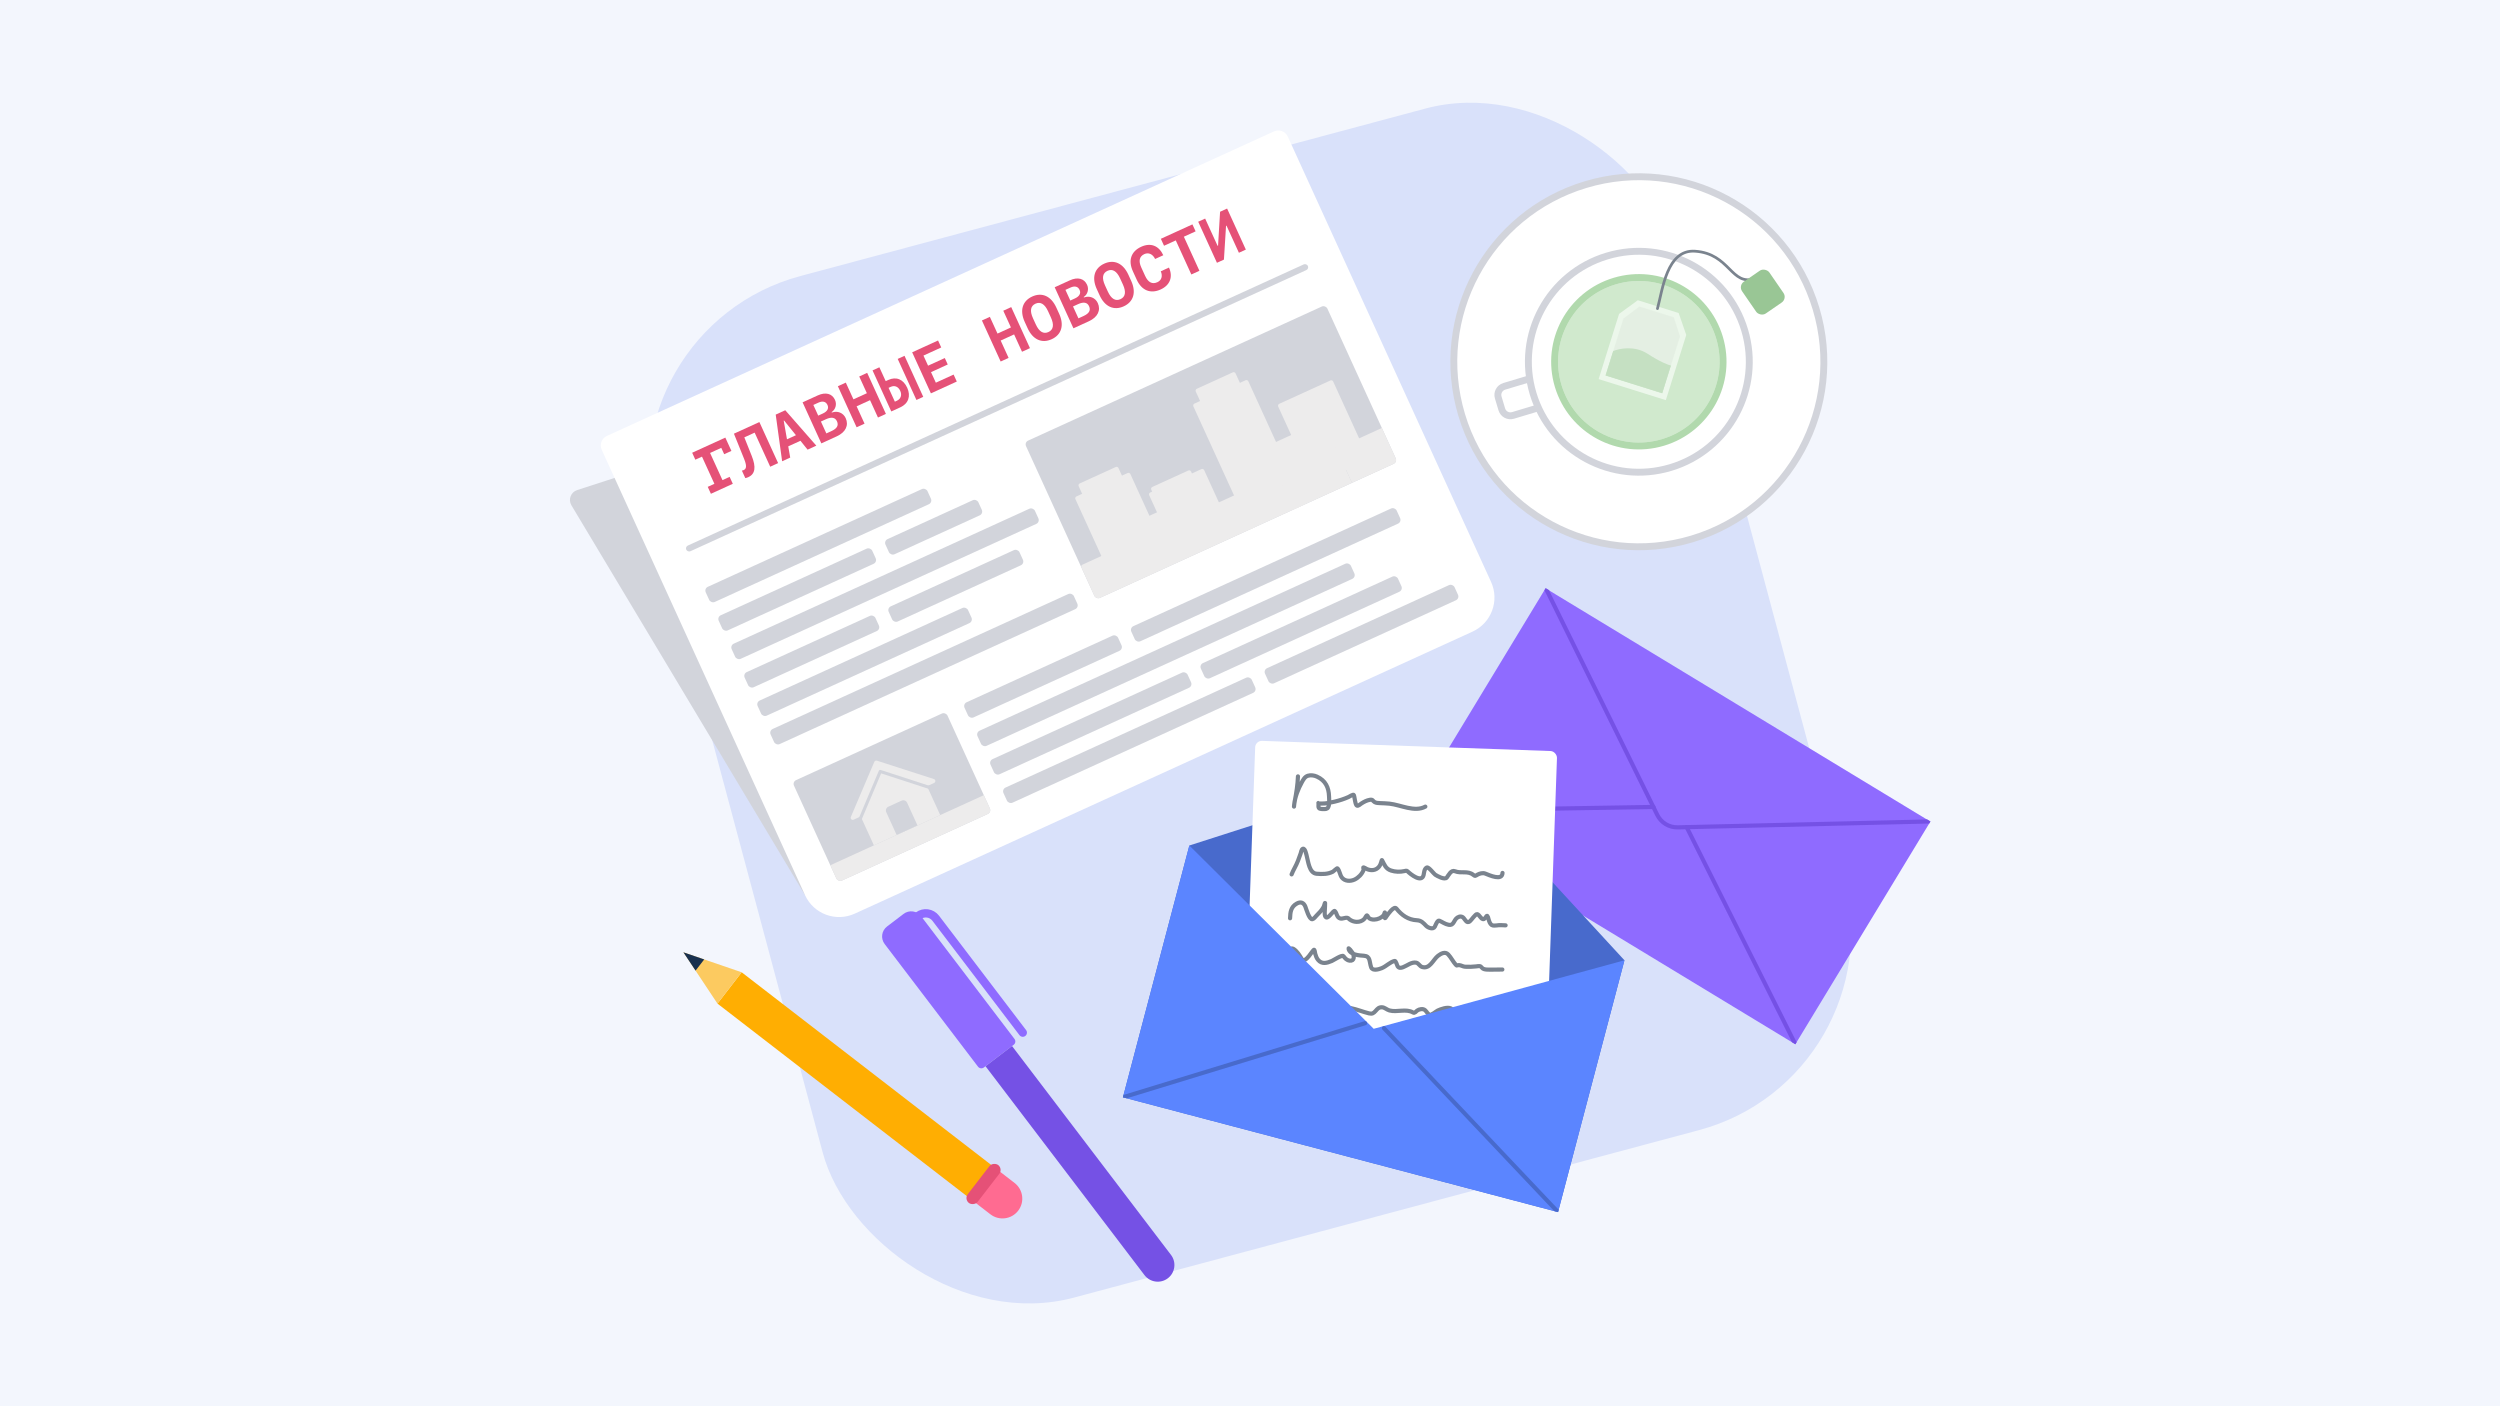 <svg width="1200" height="675" viewBox="0 0 1200 675" fill="none" xmlns="http://www.w3.org/2000/svg">
<rect x="0" y="0" width="1200" height="675" fill="#333333" stroke="none"/>
<g clip-path="url(#clip0_744_9880)">
<rect width="1200" height="675" fill="#F3F6FD"/>
<rect x="289" y="158" width="507.634" height="507.634" rx="98.559" transform="rotate(-15 289 158)" fill="#D9E1FA"/>
<path d="M494.148 164.795L277.034 235.236C273.977 236.228 272.636 239.805 274.288 242.562L386.407 429.655L494.148 164.795Z" fill="#D2D4DB"/>
<path d="M288.819 215.876C287.672 213.364 288.779 210.398 291.291 209.251L611.505 63.076C614.017 61.93 616.983 63.036 618.13 65.549L715.718 279.328C719.846 288.371 715.862 299.049 706.818 303.177L410.257 438.555C401.213 442.683 390.535 438.699 386.407 429.655L288.819 215.876Z" fill="white"/>
<path d="M348.159 210.048L351.076 216.439L347.608 218.022L346.212 214.963L340.832 217.419L346.785 230.459L350.226 228.888L351.747 232.22L341.233 237.02L339.712 233.688L342.907 232.229L336.954 219.189L333.759 220.648L332.238 217.316L348.159 210.048Z" fill="#E55177"/>
<path d="M364.504 202.587L373.498 222.291L369.702 224.023L362.235 207.666L357.278 209.928L360.807 218.778C363.011 224.257 362.505 227.523 359.174 229.044C358.696 229.262 358.132 229.437 357.741 229.484L356.108 225.906C356.357 225.875 356.676 225.779 356.963 225.648C358.411 224.987 358.465 223.444 357.112 220.118L352.283 208.166L364.504 202.587Z" fill="#E55177"/>
<path d="M377.751 210.862L382.053 208.898L376.358 201.845L376.181 201.926L377.751 210.862ZM387.644 215.833L384.215 211.574L378.357 214.248L379.301 219.642L375.423 221.412L372.341 199.01L376.929 196.915L391.836 213.92L387.644 215.833Z" fill="#E55177"/>
<path d="M401.667 209.432L394.239 212.823L385.244 193.119L392.495 189.81C396.277 188.083 399.393 188.872 400.795 191.944C401.768 194.074 401.082 196.548 399.177 197.797L399.283 198.03C401.992 197.024 404.767 198.15 405.932 200.703C407.509 204.158 405.886 207.506 401.667 209.432ZM390.405 194.377L392.743 199.497L394.982 198.475C397.126 197.496 397.931 196.007 397.208 194.423C396.435 192.73 394.884 192.332 392.809 193.28L390.405 194.377ZM396.645 208.045L399.075 206.935C401.779 205.701 402.645 204.2 401.735 202.207C400.881 200.336 399.105 200.025 396.443 201.24L394.039 202.337L396.645 208.045Z" fill="#E55177"/>
<path d="M425.234 198.673L421.425 200.412L417.623 192.083L411.178 195.025L414.98 203.355L411.17 205.094L402.176 185.39L405.985 183.651L409.651 191.68L416.095 188.738L412.43 180.709L416.24 178.97L425.234 198.673Z" fill="#E55177"/>
<path d="M426.504 186.165L429.533 192.801L430.475 192.371C432.4 191.492 433.031 189.62 432.114 187.613C431.186 185.578 429.426 184.831 427.541 185.691L426.504 186.165ZM432.157 195.513L427.815 197.495L418.821 177.792L422.098 176.296L425.133 182.946L426.362 182.385C430.185 180.64 433.589 182.023 435.459 186.119C437.297 190.147 436.021 193.749 432.157 195.513ZM443.162 190.489L439.885 191.985L430.891 172.282L434.168 170.786L443.162 190.489Z" fill="#E55177"/>
<path d="M457.734 179.795L459.261 183.141L446.835 188.813L437.841 169.109L450.267 163.437L451.794 166.783L443.26 170.678L445.472 175.526L453.501 171.861L454.916 174.96L446.887 178.625L449.2 183.691L457.734 179.795Z" fill="#E55177"/>
<path d="M494.38 167.109L490.57 168.848L486.768 160.519L480.323 163.461L484.126 171.79L480.316 173.529L471.322 153.826L475.131 152.087L478.796 160.116L485.241 157.174L481.576 149.145L485.386 147.406L494.38 167.109Z" fill="#E55177"/>
<path d="M508.404 150.626C510.904 156.101 509.54 160.667 504.815 162.824C500.091 164.981 495.747 163.02 493.248 157.545L491.87 154.527C489.371 149.052 490.735 144.485 495.459 142.329C500.184 140.172 504.527 142.133 507.027 147.608L508.404 150.626ZM503.244 159.383C505.62 158.298 506.06 155.936 504.439 152.386L503.099 149.451C501.479 145.9 499.406 144.685 497.03 145.77C494.654 146.854 494.214 149.216 495.835 152.767L497.175 155.702C498.796 159.252 500.869 160.468 503.244 159.383Z" fill="#E55177"/>
<path d="M522.672 154.194L515.244 157.585L506.249 137.882L513.5 134.572C517.282 132.845 520.398 133.634 521.8 136.706C522.772 138.836 522.087 141.311 520.182 142.56L520.288 142.792C522.997 141.786 525.772 142.912 526.937 145.466C528.514 148.92 526.891 152.268 522.672 154.194ZM511.41 139.139L513.748 144.259L515.987 143.237C518.131 142.259 518.936 140.769 518.213 139.185C517.44 137.492 515.889 137.095 513.814 138.042L511.41 139.139ZM517.65 152.807L520.08 151.698C522.784 150.463 523.65 148.963 522.74 146.969C521.886 145.099 520.11 144.787 517.447 146.003L515.044 147.1L517.65 152.807Z" fill="#E55177"/>
<path d="M542.977 134.844C545.476 140.319 544.112 144.885 539.388 147.042C534.664 149.198 530.32 147.238 527.821 141.762L526.443 138.745C523.944 133.269 525.308 128.703 530.032 126.547C534.756 124.39 539.1 126.351 541.599 131.826L542.977 134.844ZM537.817 143.601C540.193 142.516 540.633 140.154 539.012 136.604L537.672 133.668C536.051 130.118 533.979 128.903 531.603 129.987C529.227 131.072 528.787 133.434 530.408 136.984L531.748 139.92C533.369 143.47 535.441 144.685 537.817 143.601Z" fill="#E55177"/>
<path d="M555.522 135.469C557.556 134.541 558.178 132.541 557.172 130.228L561.104 128.433C563.142 132.898 561.604 136.9 557.125 138.945C552.25 141.17 547.993 139.434 545.624 134.246L543.786 130.217C541.417 125.029 542.894 120.675 547.769 118.45C552.302 116.38 556.233 117.87 558.385 122.513L554.453 124.308C553.334 121.965 551.297 121.047 549.29 121.963C546.901 123.054 546.393 125.266 547.814 128.379L549.652 132.407C551.08 135.534 553.078 136.585 555.522 135.469Z" fill="#E55177"/>
<path d="M575.719 129.978L571.841 131.749L564.374 115.391L558.735 117.965L557.207 114.62L572.364 107.701L573.891 111.046L568.252 113.621L575.719 129.978Z" fill="#E55177"/>
<path d="M575.136 106.436L578.467 104.915L584.439 117.996L584.671 117.89L585.636 101.642L589.008 100.103L598.003 119.806L594.671 121.327L588.731 108.314L588.499 108.42L587.489 124.606L584.13 126.139L575.136 106.436Z" fill="#E55177"/>
<rect x="328.785" y="262.489" width="328" height="3" rx="1.5" transform="rotate(-24.536 328.785 262.489)" fill="#D2D4DB"/>
<g clip-path="url(#clip1_744_9880)">
<rect x="491.66" y="212.322" width="159" height="83" rx="2" transform="rotate(-24.536 491.66 212.322)" fill="#D2D4DB"/>
<path d="M516.201 239.593C515.971 239.091 516.193 238.497 516.695 238.268L541.257 227.056C541.759 226.826 542.353 227.048 542.582 227.55L559.193 263.938C559.422 264.441 559.201 265.034 558.698 265.263L534.136 276.475C533.634 276.705 533.041 276.483 532.811 275.981L516.201 239.593Z" fill="#EDECEC"/>
<path d="M613.538 195.159C613.309 194.657 613.53 194.064 614.033 193.834L638.595 182.622C639.097 182.393 639.69 182.614 639.92 183.116L656.53 219.504C656.76 220.007 656.538 220.6 656.036 220.829L631.474 232.042C630.972 232.271 630.379 232.05 630.149 231.547L613.538 195.159Z" fill="#EDECEC"/>
<path d="M551.619 237.715C551.39 237.213 551.611 236.62 552.114 236.39L576.676 225.178C577.178 224.949 577.771 225.17 578 225.672L589.213 250.234C589.442 250.737 589.221 251.33 588.718 251.559L564.156 262.771C563.654 263.001 563.061 262.779 562.832 262.277L551.619 237.715Z" fill="#EDECEC"/>
<path d="M572.82 195.059C572.591 194.557 572.812 193.964 573.314 193.734L597.876 182.522C598.379 182.293 598.972 182.514 599.201 183.016L627.024 243.966C627.254 244.469 627.032 245.062 626.53 245.291L601.968 256.503C601.466 256.733 600.872 256.511 600.643 256.009L572.82 195.059Z" fill="#EDECEC"/>
<path d="M573.967 187.94C573.738 187.438 573.959 186.844 574.462 186.615L591.746 178.725C592.248 178.496 592.841 178.717 593.071 179.219L597.224 188.316C597.453 188.819 597.232 189.412 596.729 189.641L579.445 197.531C578.942 197.761 578.349 197.539 578.12 197.037L573.967 187.94Z" fill="#EDECEC"/>
<path d="M552.608 235.065C552.379 234.563 552.6 233.97 553.103 233.74L570.387 225.85C570.889 225.621 571.482 225.842 571.712 226.345L573.788 230.893C574.017 231.396 573.796 231.989 573.294 232.218L556.009 240.108C555.507 240.338 554.914 240.116 554.684 239.614L552.608 235.065Z" fill="#EDECEC"/>
<path d="M517.763 233.383C517.534 232.881 517.755 232.288 518.258 232.058L535.542 224.168C536.044 223.939 536.637 224.16 536.867 224.663L538.943 229.211C539.173 229.714 538.951 230.307 538.449 230.536L521.164 238.426C520.662 238.656 520.069 238.434 519.839 237.932L517.763 233.383Z" fill="#EDECEC"/>
<path d="M540.307 253.872C540.078 253.369 540.299 252.776 540.802 252.547L565.363 241.335C565.866 241.105 566.459 241.327 566.688 241.829L577.901 266.391C578.13 266.893 577.909 267.486 577.406 267.716L552.844 278.928C552.342 279.157 551.749 278.936 551.519 278.434L540.307 253.872Z" fill="#EDECEC"/>
<path d="M569.101 249.522C568.871 249.019 569.093 248.426 569.595 248.197L594.157 236.985C594.659 236.755 595.253 236.977 595.482 237.479L603.372 254.763C603.602 255.266 603.38 255.859 602.878 256.088L578.316 267.301C577.813 267.53 577.22 267.308 576.991 266.806L569.101 249.522Z" fill="#EDECEC"/>
<path d="M607.447 215.528C607.218 215.026 607.439 214.432 607.941 214.203L634.323 202.16C634.825 201.931 635.418 202.152 635.648 202.655L650.182 234.494L622.891 246.952C622.389 247.182 621.795 246.96 621.566 246.458L607.447 215.528Z" fill="#EDECEC"/>
<path d="M641.877 216.3C641.647 215.798 641.869 215.205 642.371 214.975L666.933 203.763C667.435 203.534 668.029 203.755 668.258 204.257L676.148 221.542C676.377 222.044 676.156 222.637 675.654 222.867L650.182 234.494L641.877 216.3Z" fill="#EDECEC"/>
<path d="M519.067 272.362C518.838 271.859 519.059 271.266 519.562 271.037L544.124 259.824C544.626 259.595 545.219 259.816 545.449 260.319L553.339 277.603C553.568 278.106 553.347 278.699 552.844 278.928L528.282 290.14C527.78 290.37 527.187 290.148 526.958 289.646L519.067 272.362Z" fill="#EDECEC"/>
</g>
<g clip-path="url(#clip2_744_9880)">
<rect x="380.278" y="375.291" width="81" height="53" rx="2" transform="rotate(-24.536 380.278 375.291)" fill="#D2D4DB"/>
<rect x="398.55" y="415.318" width="81" height="9" transform="rotate(-24.536 398.55 415.318)" fill="#EDECEC"/>
<rect x="411.998" y="389.392" width="35" height="18" transform="rotate(-24.536 411.998 389.392)" fill="#EDECEC"/>
<path d="M419.67 365.681C419.873 365.205 420.405 364.962 420.897 365.121L448.271 373.946C449.14 374.226 449.21 375.428 448.38 375.807L409.74 393.446C408.909 393.825 408.047 392.985 408.404 392.145L419.67 365.681Z" fill="#EDECEC"/>
<path d="M425.406 389.867C424.947 388.862 425.39 387.676 426.395 387.217L432.763 384.31C433.768 383.852 434.954 384.294 435.413 385.299L440.396 396.216L430.389 400.784L425.406 389.867Z" fill="#D2D4DB"/>
<path d="M412.75 393.446L422.519 370.299L446.408 378.081" stroke="#D2D4DB" stroke-width="1.5" stroke-linejoin="round"/>
</g>
<rect x="462.151" y="337.917" width="81" height="8" rx="2" transform="rotate(-24.536 462.151 337.917)" fill="#D2D4DB"/>
<rect x="337.921" y="282.502" width="117" height="8" rx="2" transform="rotate(-24.536 337.921 282.502)" fill="#D2D4DB"/>
<rect x="350.379" y="309.793" width="160" height="8" rx="2" transform="rotate(-24.536 350.379 309.793)" fill="#D2D4DB"/>
<rect x="369.066" y="350.729" width="160" height="8" rx="2" transform="rotate(-24.536 369.066 350.729)" fill="#D2D4DB"/>
<rect x="356.608" y="323.438" width="69" height="8" rx="2" transform="rotate(-24.536 356.608 323.438)" fill="#D2D4DB"/>
<rect x="425.745" y="291.878" width="69" height="8" rx="2" transform="rotate(-24.536 425.745 291.878)" fill="#D2D4DB"/>
<rect x="362.837" y="337.084" width="111" height="8" rx="2" transform="rotate(-24.536 362.837 337.084)" fill="#D2D4DB"/>
<rect x="344.15" y="296.148" width="81" height="8" rx="2" transform="rotate(-24.536 344.15 296.148)" fill="#D2D4DB"/>
<rect x="424.203" y="259.604" width="49" height="8" rx="2" transform="rotate(-24.536 424.203 259.604)" fill="#D2D4DB"/>
<rect x="542.204" y="301.373" width="140" height="8" rx="2" transform="rotate(-24.536 542.204 301.373)" fill="#D2D4DB"/>
<rect x="480.838" y="378.854" width="131" height="8" rx="2" transform="rotate(-24.536 480.838 378.854)" fill="#D2D4DB"/>
<rect x="606.376" y="321.546" width="100" height="8" rx="2" transform="rotate(-24.536 606.376 321.546)" fill="#D2D4DB"/>
<rect x="474.609" y="365.208" width="104" height="8" rx="2" transform="rotate(-24.536 474.609 365.208)" fill="#D2D4DB"/>
<rect x="575.585" y="319.113" width="104" height="8" rx="2" transform="rotate(-24.536 575.585 319.113)" fill="#D2D4DB"/>
<rect x="468.38" y="351.562" width="197" height="8" rx="2" transform="rotate(-24.536 468.38 351.562)" fill="#D2D4DB"/>
<g clip-path="url(#clip3_744_9880)">
<rect x="741.879" y="282.377" width="216" height="125" transform="rotate(31.23 741.879 282.377)" fill="#8F6BFF"/>
<path d="M861.77 501.253L809.577 396.988M677.07 389.264L793.653 387.333" stroke="#7551E5" stroke-width="2" stroke-linecap="round" stroke-linejoin="round"/>
<path d="M926.629 394.284L805.334 397.131C801.17 397.228 797.327 394.899 795.488 391.161L741.928 282.295" stroke="#7551E5" stroke-width="2" stroke-linecap="round" stroke-linejoin="round"/>
</g>
<circle cx="786.644" cy="173.644" r="88.79" transform="rotate(-16.721 786.644 173.644)" fill="white" stroke="#D2D4DB" stroke-width="3.313"/>
<path d="M719.154 190.805C718.47 188.527 719.762 186.126 722.04 185.441L735.683 181.343L739.877 195.304L726.234 199.402C723.956 200.087 721.554 198.795 720.87 196.517L719.154 190.805Z" fill="white" stroke="#D2D4DB" stroke-width="3.313"/>
<circle cx="786.644" cy="173.644" r="53.009" transform="rotate(-16.721 786.644 173.644)" fill="white" stroke="#D2D4DB" stroke-width="3.313"/>
<circle cx="786.644" cy="173.644" r="38.763" transform="rotate(-16.721 786.644 173.644)" fill="#DCEDDA"/>
<path d="M777.158 150.671L786.156 144.116L805.757 150.258L809.405 160.775L799.599 192.074L767.351 181.97L777.158 150.671Z" fill="white"/>
<path d="M790.785 169.772C784.664 165.791 777.279 167.259 774.352 168.491L770.673 180.233L797.862 188.752L802.031 175.444C800.833 175.212 796.907 173.753 790.785 169.772Z" fill="#B1D9AD"/>
<path d="M779.234 152.909L786.9 147.127L803.427 152.305L806.423 161.428L797.862 188.752L770.673 180.233L779.234 152.909Z" fill="#EDECEC" fill-opacity="0.5"/>
<circle cx="786.644" cy="173.644" r="40.419" transform="rotate(-16.721 786.644 173.644)" fill="#A1D99C" fill-opacity="0.2" stroke="#B1D9AD" stroke-width="3.313"/>
<path d="M794.944 147.953C794.848 148.306 795.056 148.67 795.409 148.766C795.762 148.863 796.126 148.655 796.222 148.302L794.944 147.953ZM813.597 120.576L813.642 119.915L813.597 120.576ZM796.222 148.302C796.842 146.034 797.443 143.07 798.178 140.035C798.921 136.968 799.815 133.763 801.043 130.879C802.273 127.99 803.82 125.469 805.843 123.728C807.847 122.004 810.343 121.022 813.553 121.237L813.642 119.915C810.073 119.676 807.237 120.78 804.979 122.723C802.74 124.65 801.094 127.377 799.824 130.359C798.552 133.346 797.639 136.634 796.89 139.723C796.135 142.843 795.56 145.698 794.944 147.953L796.222 148.302ZM813.553 121.237C821.769 121.788 825.921 125.873 829.543 129.477C831.341 131.266 833.073 133.007 835.115 134.026C837.209 135.072 839.591 135.344 842.656 134.332L842.24 133.074C839.482 133.984 837.465 133.718 835.706 132.84C833.894 131.936 832.319 130.369 830.478 128.537C826.822 124.9 822.371 120.5 813.642 119.915L813.553 121.237Z" fill="#7A838E"/>
<rect x="834.321" y="137.078" width="15.903" height="18.553" rx="3.313" transform="rotate(-34.559 834.321 137.078)" fill="#99C695"/>
<g clip-path="url(#clip4_744_9880)">
<path fill-rule="evenodd" clip-rule="evenodd" d="M697.542 371.696C694.72 368.632 690.375 367.486 686.409 368.759L570.886 405.84L570.886 405.84L539 526.704L747.854 581.803L779.74 460.938L697.542 371.696Z" fill="#486ACC"/>
<rect x="602.597" y="355.506" width="144.951" height="180.788" rx="3.209" transform="rotate(2.017 602.597 355.506)" fill="white"/>
<path d="M623.019 372.665C622.879 376.638 622.242 380.572 621.493 384.482C621.35 385.228 621.218 385.977 621.155 386.734C621.063 387.857 621.172 386.486 621.202 386.218C621.619 382.509 623.049 378.785 624.891 375.461C625.538 374.294 626.295 372.819 627.794 372.358C629.186 371.93 630.808 372.187 632.095 372.764C636.354 374.673 637.796 378.149 637.934 382.161C637.99 383.765 638.262 385.993 637.516 387.513C637.087 388.389 636.108 388.381 635.171 388.355C633.773 388.315 632.884 388.348 632.857 386.976C632.848 386.515 632.894 386.056 632.896 385.595C632.897 385.351 632.758 385.433 632.786 385.456C633.127 385.74 634.025 385.703 634.423 385.709C636.523 385.735 638.649 385.268 640.655 384.783C642.927 384.234 645.137 383.532 647.238 382.59C647.482 382.481 649.643 381.102 649.827 381.588C650.166 382.484 650.195 383.502 650.426 384.424C650.543 384.893 650.754 386.44 651.359 386.721C651.939 386.989 653.085 385.924 653.443 385.692C654.679 384.887 656.027 384.155 657.562 383.904C659.055 383.659 658.82 384.421 659.829 385.009C660.584 385.449 661.556 385.463 662.423 385.499C663.935 385.563 665.444 385.598 666.949 385.76C672.357 386.343 678.987 389.995 684.158 387.181" stroke="#7A838E" stroke-width="2" stroke-linecap="round"/>
<path d="M619.973 419.701C620.378 418.653 620.87 417.638 621.407 416.651C622.646 414.379 623.502 412.09 624.321 409.634C624.509 409.072 624.673 407.677 625.372 407.411C626.437 407.006 627.062 410.252 627.199 410.734C627.966 413.419 628.368 419.126 632.004 419.402C634.676 419.606 637.369 419.675 639.804 418.39C639.985 418.294 641.807 416.633 641.962 416.784C642.999 417.796 643.134 419.987 644.092 421.208C645.537 423.048 648.128 423.134 650.152 422.209C651.982 421.374 653.72 419.604 654.462 417.711C654.693 417.122 654.327 416.924 654.376 416.42C654.407 416.102 655.996 417.111 656.162 417.179C658.193 418.017 660.412 417.841 661.89 416.067C662.508 415.326 662.821 414.408 663.084 413.495C663.096 413.454 663.208 412.593 663.393 412.928C664.603 415.115 665.07 417.008 667.764 417.877C669.762 418.522 672.085 418.595 674.127 418.114C674.558 418.013 675.194 417.819 675.519 418.137C677.029 419.62 682.422 423.988 683.336 419.962C683.601 418.796 683.599 417.079 684.828 416.415C685.718 415.935 688.204 419.389 688.884 419.843C689.773 420.436 693.45 422.521 694.458 421.221C695.439 419.957 696.515 417.418 698.44 418.209C701.283 419.377 704.534 417.801 707.181 419.935C708.141 420.71 708.178 420.4 709.221 419.823C710.204 419.28 711.761 418.861 712.865 419.295C715.016 420.14 721.065 422.956 721.204 419.01" stroke="#7A838E" stroke-width="2" stroke-linecap="round"/>
<path d="M619.231 440.762C619.332 437.894 619.58 435.346 622.422 433.728C624.342 432.635 625.771 433.233 626.574 435.188C626.891 435.958 628.434 441.581 629.961 441.219C630.69 441.046 631.433 439.988 631.914 439.501C633.179 438.221 634.459 436.953 635.318 435.351C635.627 434.774 636.027 432.87 636.039 433.524C636.057 434.578 635.964 435.647 635.927 436.7C635.903 437.377 635.572 440.019 636.612 440.376C637.845 440.799 640.109 436.769 640.688 437.288C641.762 438.248 641.595 440.463 643.334 440.875C644.499 441.151 645.572 440.345 646.747 440.575C647.199 440.664 647.421 441.047 647.772 441.308C648.73 442.02 649.951 442.457 651.146 442.49C652.581 442.53 654.028 442.062 654.983 440.957C655.112 440.809 655.903 439.279 656.168 439.383C656.445 439.491 656.665 440.158 656.843 440.379C657.492 441.187 658.588 441.414 659.579 441.395C661.255 441.362 663.037 440.62 664.132 439.322C664.435 438.962 664.745 437.572 664.728 438.043C664.704 438.737 664.662 439.434 664.655 440.129C664.641 441.521 665.326 440.112 665.685 439.613C666.224 438.863 669.105 434.646 670.262 436.096C672.794 439.27 675.917 441.516 680.074 441.723C682.27 441.832 683.144 442.966 684.602 444.444C685.469 445.323 687.937 446.329 688.714 444.812C688.954 444.345 689.969 441.551 690.839 441.918C692.441 442.593 693.564 443.57 695.393 443.918C697.928 444.399 697.731 441.611 699.549 440.425C700.608 439.734 701.795 439.743 702.575 440.676C703.484 441.763 704.066 443.295 705.488 442.276C706.162 441.793 708.299 438.546 709.053 438.776C710.148 439.11 710.641 440.873 711.793 441.172C712.643 441.392 713.093 440.183 713.566 439.697C714.107 439.14 714.46 441.095 714.521 441.294C714.81 442.239 715.151 443.413 716.015 444.013C716.533 444.374 717.823 444.311 718.425 444.203C719.826 443.952 721.264 444.119 722.683 444.169" stroke="#7A838E" stroke-width="2" stroke-linecap="round"/>
<path d="M619.357 461.08C618.091 461.036 618.737 457.863 618.788 457.093C618.85 456.169 619.683 454.781 620.791 455.429C622.553 456.459 623.761 458.528 624.774 460.22C626.532 463.156 630.355 455.285 630.837 455.914C631.129 456.295 631.172 457.326 631.297 457.77C631.597 458.829 631.951 459.872 632.664 460.734C634.524 462.985 636.93 462.253 639.266 461.269C640.009 460.956 644.255 458.153 644.853 458.944C645.665 460.019 646.413 460.92 647.85 461.112C650.236 461.429 650.076 458.882 649.219 457.324C649.104 457.116 646.933 454.165 647.349 455.576C648.167 458.353 652.327 458.6 654.712 458.765C657.872 458.984 657.184 461.544 658.155 464.312C658.813 466.188 661.821 465.288 663.211 464.727C665.375 463.852 667.151 461.817 669.43 461.241C670.013 461.094 670.575 463.336 670.813 463.733C671.453 464.801 672.413 464.662 673.501 464.248C675.437 463.513 677.531 461.658 679.752 462.078C680.906 462.295 681.449 463.795 682.622 464.149C686.381 465.284 687.911 460.582 690.273 458.77C691.661 457.705 693.696 456.587 695.143 458.14C696.543 459.642 697.435 461.57 698.804 463.103C699.434 463.809 699.432 463.217 700.283 463.247C701.347 463.285 702.229 463.999 703.329 464.038C705.103 464.1 706.838 464.089 708.603 463.869C709.996 463.695 710.543 463.457 711.365 464.544C712.199 465.648 714.734 465.385 715.905 465.427C717.65 465.488 719.381 465.313 721.122 465.374" stroke="#7A838E" stroke-width="2" stroke-linecap="round"/>
<path d="M617.893 486.15C617.926 484.076 617.654 481.948 617.903 479.884C618.037 478.774 618.699 475.464 619.99 475.084C621.818 474.545 624.658 480.151 625.508 481.413C626.483 482.861 627.903 484.375 629.776 484.44C631.64 484.506 632.502 482.971 633.384 481.585C633.706 481.079 634.08 480.799 634.427 481.451C634.931 482.399 634.937 483.561 635.96 484.159C637.603 485.12 639.37 483.095 640.686 482.408C641.913 481.766 642.198 482.128 642.824 483.245C642.92 483.417 644.195 485.878 644.377 485.388C645.009 483.695 646.44 483.516 648.319 483.885C651.341 484.479 654.192 485.701 657.175 486.43C658.656 486.792 659.351 486.329 660.305 485.227C661.237 484.15 661.873 483.443 663.361 483.495C664.628 483.54 665.671 484.675 666.92 485.013C670.638 486.02 674.846 484.024 678.288 486.005C679.088 486.465 679.663 485.501 680.225 485.088C681.203 484.368 683.024 484.009 684.029 484.88C684.766 485.518 685.273 486.668 686.198 487.085C687.053 487.47 689.393 485.394 690.092 485.067C691.64 484.343 694.774 483.203 696.499 484.058C697.071 484.342 696.8 485.613 697.402 486.008C698.082 486.454 699.773 485.362 700.388 485.167C702.032 484.646 704.306 484.301 705.834 485.333C706.54 485.81 706.9 486.602 707.612 487.064C709.338 488.184 712.692 487.834 714.716 487.905C716.905 487.982 719.14 488.177 721.329 488.125C722.455 488.098 722.896 487.097 723.586 486.326" stroke="#7A838E" stroke-width="2" stroke-linecap="round"/>
<path d="M616.842 508.595C618.547 505.739 622.745 505.86 625.65 506.173C627.392 506.361 629.248 506.774 630.17 508.408C631.031 509.936 631.255 511.887 632.659 513.08C634.874 514.962 637.672 512.002 638.621 510.151C638.816 509.769 638.949 509.47 639.26 509.91C639.795 510.669 640.151 510.453 641.011 510.182C647.561 508.119 654.491 508.502 661.266 508.741C661.869 508.762 663.117 507.435 663.151 507.454C664.129 508.034 664.869 509.709 665.59 510.549C667.147 512.363 668.804 513.483 671.143 514.028C673.983 514.691 676.966 515.072 679.875 515.256C682.849 515.444 684.611 514.834 687.138 513.436" stroke="#7A838E" stroke-width="2" stroke-linecap="round"/>
<path d="M539 526.704L747.854 581.803L779.74 460.938L659.37 493.821L570.886 405.84L539 526.704Z" fill="#5B85FF"/>
<path d="M747.854 581.803L664.302 493.535M539 526.704L655.221 491.139" stroke="#486ACC" stroke-width="2" stroke-linecap="round" stroke-linejoin="round"/>
</g>
<rect x="344.386" y="481.733" width="19" height="153" transform="rotate(-52.333 344.386 481.733)" fill="#FFAE02"/>
<path d="M328.027 457.103L355.997 466.693L344.386 481.733L328.027 457.103Z" fill="#FCCA60"/>
<path d="M328.027 457.103L333.87 465.9L338.016 460.528L328.027 457.103Z" fill="#18304F"/>
<path d="M467.872 577.06L479.482 562.02L487.002 567.826C491.156 571.032 491.923 576.998 488.717 581.151C485.511 585.304 479.545 586.072 475.392 582.865L467.872 577.06Z" fill="#FF6B91"/>
<rect x="462.692" y="575.588" width="23" height="6" rx="3" transform="rotate(-52.333 462.692 575.588)" fill="#E55177"/>
<path d="M436.76 442.641L440.739 439.613C443.376 437.606 447.141 438.117 449.147 440.754L490.934 495.662" stroke="#8F6BFF" stroke-width="4" stroke-linecap="round" stroke-linejoin="round"/>
<path d="M424.634 453.126C422.627 450.489 423.138 446.724 425.775 444.718L433.732 438.662C436.369 436.655 440.134 437.166 442.14 439.803L486.955 498.689C487.624 499.568 487.454 500.823 486.575 501.492L472.251 512.393C471.372 513.062 470.117 512.892 469.448 512.013L424.634 453.126Z" fill="#8F6BFF"/>
<path d="M549.353 612.054C552.028 615.57 557.048 616.251 560.564 613.575C564.08 610.9 564.761 605.88 562.085 602.364L485.779 502.098L473.047 511.787L549.353 612.054Z" fill="#7551E5"/>
</g>
<defs>
<clipPath id="clip0_744_9880">
<rect width="1200" height="675" fill="white"/>
</clipPath>
<clipPath id="clip1_744_9880">
<rect x="491.66" y="212.322" width="159" height="83" rx="2" transform="rotate(-24.536 491.66 212.322)" fill="white"/>
</clipPath>
<clipPath id="clip2_744_9880">
<rect x="380.278" y="375.291" width="81" height="53" rx="2" transform="rotate(-24.536 380.278 375.291)" fill="white"/>
</clipPath>
<clipPath id="clip3_744_9880">
<rect width="216" height="125.096" fill="white" transform="translate(741.928 282.295) rotate(31.23)"/>
</clipPath>
<clipPath id="clip4_744_9880">
<rect width="216" height="213.777" fill="white" transform="translate(593.531 320) rotate(14.779)"/>
</clipPath>
</defs>
</svg>
